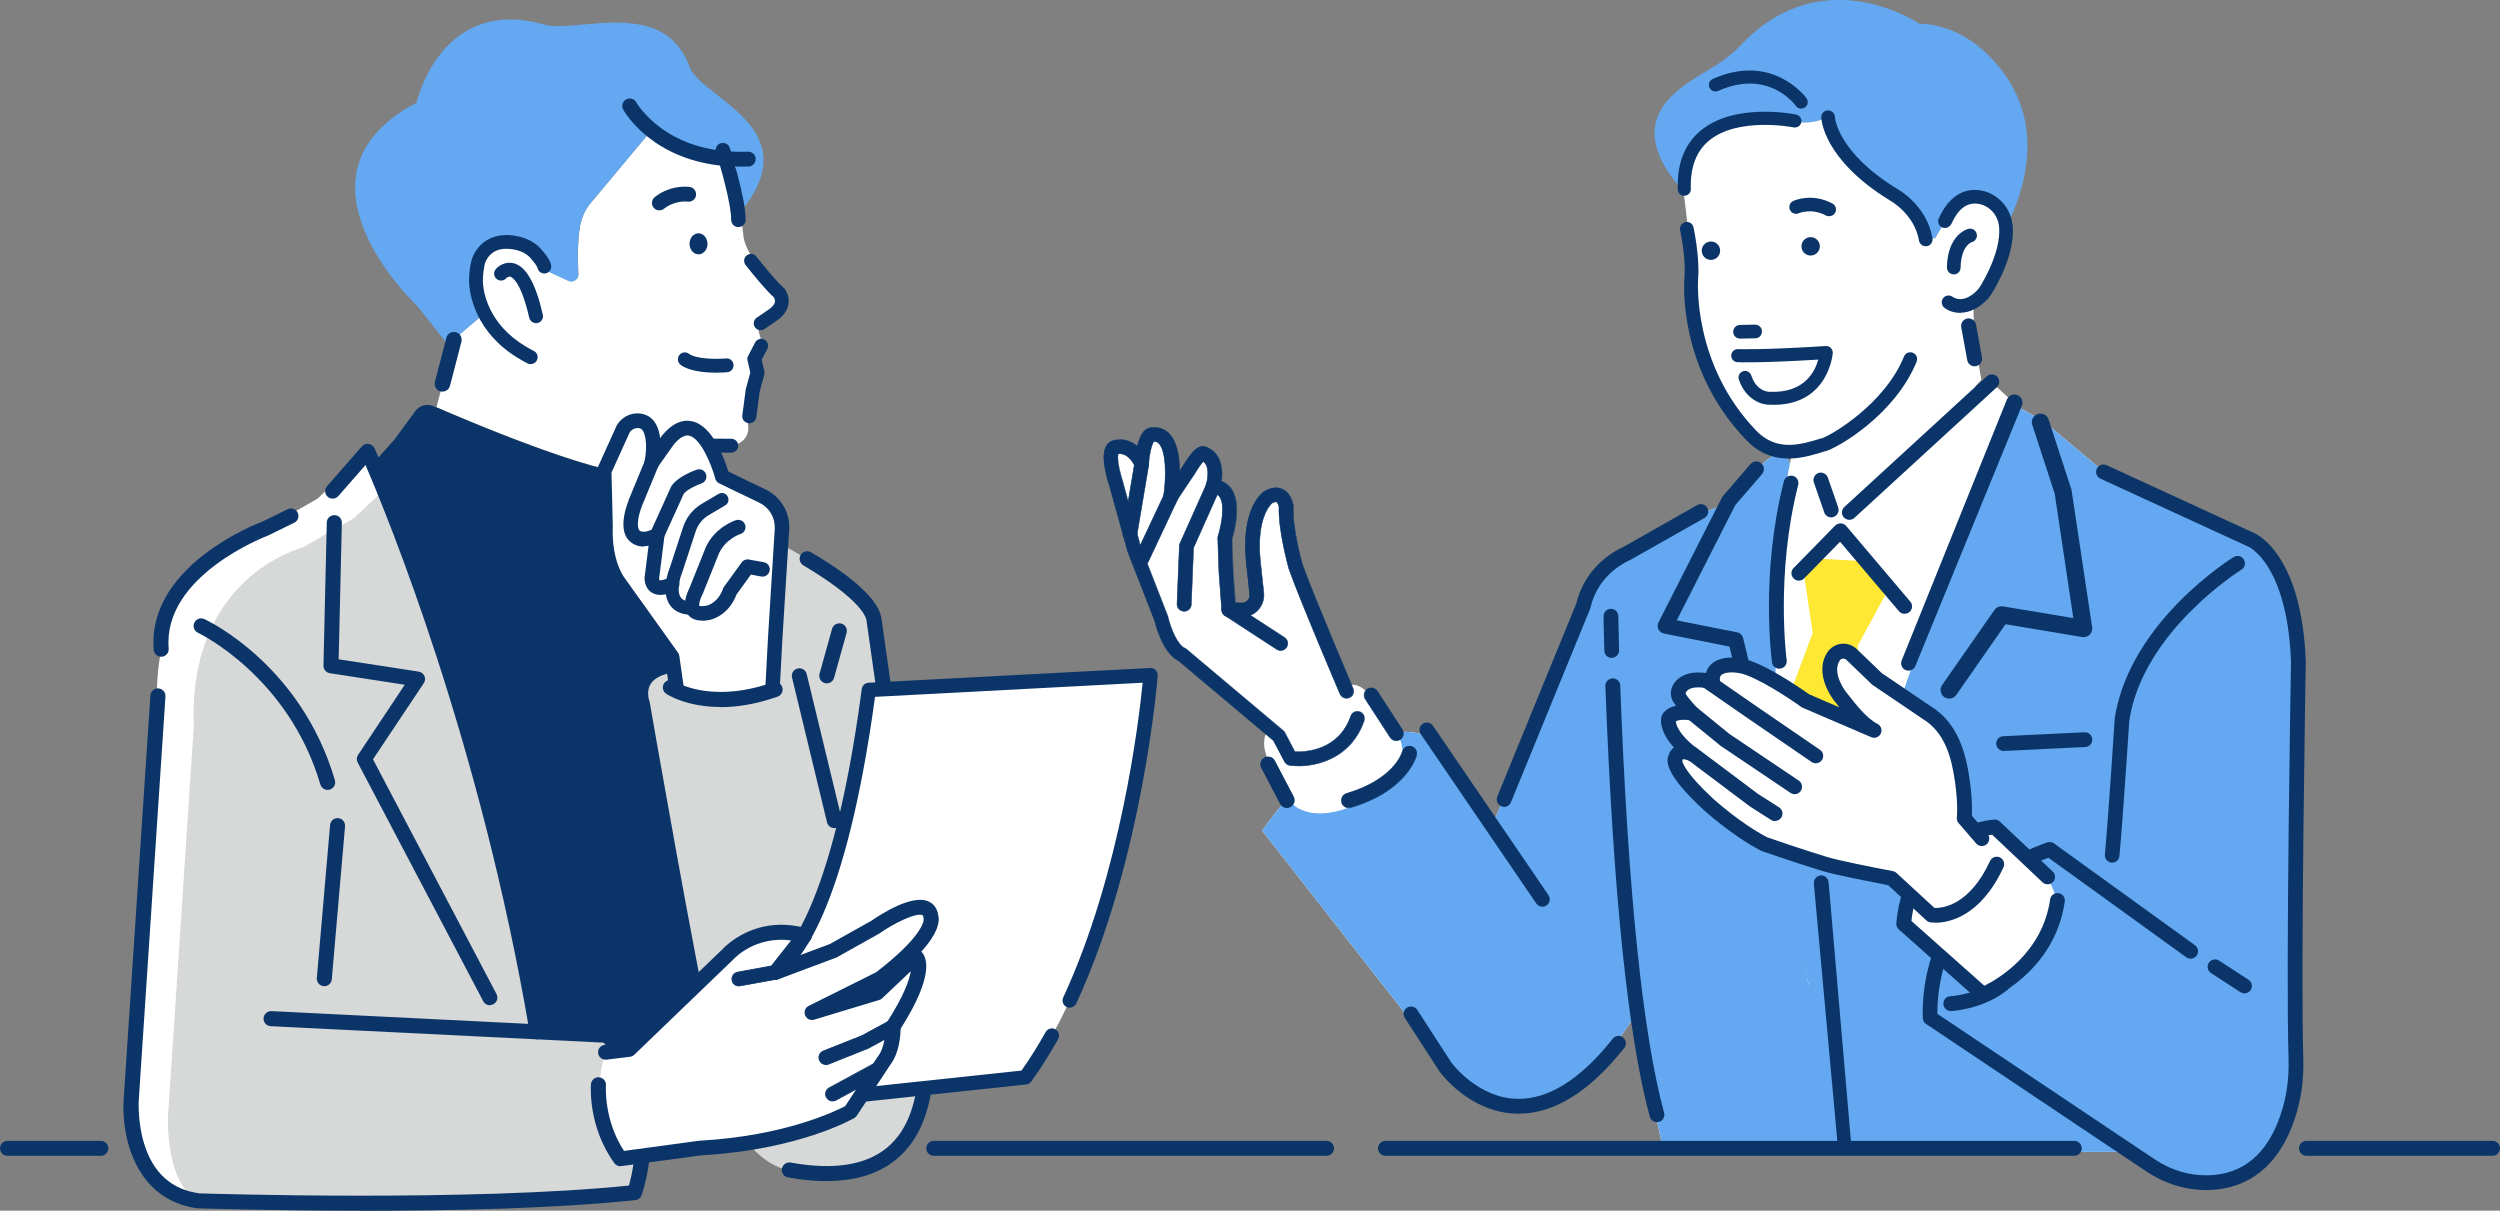 <?xml version="1.0" encoding="UTF-8"?>
<svg id="_レイヤー_2" data-name="レイヤー 2" xmlns="http://www.w3.org/2000/svg" viewBox="0 0 233.73 113.19">
  <rect x="0" y="0" width="233.73" height="113.19" fill="#808080" stroke="none"/>
  <defs>
    <style>
      .cls-1 {
        fill: #fff;
      }

      .cls-2 {
        fill: #d7d8d8;
      }

      .cls-3 {
        fill: #63a8f0;
      }

      .cls-4 {
        fill: #0b3569;
      }

      .cls-5 {
        fill: #ffe833;
      }
    </style>
  </defs>
  <g id="design">
    <g>
      <path class="cls-1" d="M73.06,28.07c-.02-.43-1.36-2.19-1.63-2.52-2.36-2.78-1.85-3.92-1.97-3.82l-.73-6.85c-2.12-.28-8.18-2.33-7.57-3l-5.91,7.07c-1.18,1.41-1.12,2.88-1.23,4.71l.06,2.07c-.06.44-.53.7-.93.51l-2.88-1.33-3.84,3.42c-.11.13-3.91,3.26-3.97,3.42l-1.65,6.32c2.98,1.29,10.49,4.45,15.56,5.73,1.15-1.78,2.69-3.1,4.28-2.19l5.92.25c3.21.11,3.51-1.29,3.36-2.22-.13-.78-.09-1.58.07-2.36l.08-.42c.09-.43.23-.86.45-1.23.35-.59.32-1.24.24-1.69-.06-.34-.02-.7.14-1.01.41-.82.16-1.46.16-1.46-.57-1.59.48-1.92.94-1.99.17-.03.35-.05.49-.15.52-.34.61-.73.58-1.26Z"/>
      <path class="cls-3" d="M39.05,28.66c1.22,1.52,2.27,2.86,3.16,4.01l.23-.9c.06-.16,3.86-3.29,3.97-3.42l3.84-3.42,2.88,1.33c.4.19.87-.07.93-.51l-.06-2.07c.11-1.83.06-3.3,1.23-4.71l5.91-7.07c-.61.66,5.46,2.72,7.57,3l.53,4.9c6.47-7.87-3.68-10.57-4.78-13.57-2.41-6.58-10.59-3.08-13.58-3.93-9.69-2.75-11.94,7.3-11.94,7.3-12.98,6.86.12,19.06.12,19.06Z"/>
      <path class="cls-3" d="M157.87,14.43c.21-.25.88-1.27,1.04-1.4.26-.22.99-.58,1.04-.92.04-.3,1.02-.66,3.36-.85,2.73-.23,1.16-.68,4.7.12,1.42.32,2.9-.43,2.9-.43-.55,4.04,6.08,7.22,6.08,7.22,2.77.9,3.05,4.21,3.05,4.21l.9-.12.9-1.58c1.82-4.06,4.96-.74,4.96-.74.39.44.59.96.65,1.53,2.08-4.05,4.19-11.11-2.02-16.75-1.45-1.32-3.26-2.2-5.2-2.45-.28-.04-.55-.06-.8-.06,0,0-8.9-6.05-16.51,1.84-.84.88-1.79,1.65-2.83,2.27-3.26,1.94-8.71,4.84-2.72,11.56-.2-1.27-.34-2.44.49-3.46Z"/>
      <path class="cls-1" d="M197.85,45.07l-6.78-5.68-2.26-1.27-21.46,5.37s-.64-3.92-5.4,3.59c0,0-3.11.18-12.45,6.41l-9.89,23.44-6.8-8.31s-6.75-2.32-14.81,9.04l15.75,20.14s7.87,14.47,19.04-2.75l2.75,12.64h42.85s13,9.34,16.11-5.31v-27.28s.92-15.2-.18-18.31c0,0-.37-6.04-6.96-7.87l-9.52-3.85Z"/>
      <path class="cls-3" d="M197.85,45.07l-6.78-5.68-2.26-1.27-21.46,5.37s-.64-3.92-5.4,3.59c0,0-3.11.18-12.45,6.41l-9.89,23.44-6.8-8.31s-6.75-2.32-14.81,9.04l15.75,20.14s7.87,14.47,19.04-2.75l2.75,12.64h42.85s13,9.34,16.11-5.31v-27.28s.92-15.2-.18-18.31c0,0-.37-6.04-6.96-7.87l-9.52-3.85Z"/>
      <path class="cls-1" d="M130.91,69.15l-1.4-2.09s-2.07-4.02-3.63-2.81l-2.69-6.2s-2.84-6.93-2.99-9.94c0,0-.51-5.13-2.93,1.2,0,0-.66,2.09.24,6.16,0,0-.42,2.51-2.63,1.2l-.3-6.16s1.43-4.54-.96-5.02c0,0,.6-3.35-1.43-3.17l-2.45,3.56s.72-6.16-2.57-5l-.48,2.39s-2.09-3.11-2.99-.78l2.44,9.46,3.33,8.65,9.11,7.59s-1.2,1.37.57,3.84l1.46,2.9s2.31,3.29,9.17-1.42c0,0,2.26-.52,1.13-4.36Z"/>
      <path class="cls-1" d="M186.69,36.2l-1.98.18-.69-6.73-7.6-3.25-6.96,3.11-1.57,11.49s-5.02,16.16,1.2,51.13c0,0,10.68-36.78,19.72-54.01l-2.13-1.93Z"/>
      <path class="cls-1" d="M184.53,28.59s4.65-5.94,2.27-8.65c0,0-3.14-3.32-4.96.74l-.9,1.58-.9.12s-.28-3.31-3.05-4.21c0,0-6.63-3.18-6.08-7.22,0,0-1.49.75-2.9.43-3.54-.8-1.97-.35-4.7-.12-2.33.19-3.32.55-3.36.85-.05.34-.78.69-1.04.92-.16.13-.83,1.15-1.04,1.4-1.01,1.24-.57,2.7-.37,4.29.31,2.39.77,6.64.28,8.35,0,0-.01,1.1.39,2.55.41,2.72,1.58,6.78,4.81,10.82,1.29,1.61,3.92,2.35,5.88,1.71.7-.23,1.16-.18,1.77-.38.13.98.67,3.18.67,5.4,0,0,0,0,0,0l.88,2.27s.03.02.05,0l13.01-13.93s-.87-4.6-.71-6.94Z"/>
      <path class="cls-4" d="M167.35,42.87c-1.36.03-2.79-.37-4.11-1.75-6.41-6.68-5.79-14.79-5.76-15.13.16-1.89-.4-4.43-.4-4.46-.08-.34.14-.69.49-.76.35-.08.69.14.76.49.02.11.6,2.76.43,4.84,0,.08-.58,7.89,5.41,14.14,1.94,2.02,4.16,1.34,6.11.74h.04c.92-.3,5.88-3.2,7.69-7.65.13-.33.51-.48.83-.35.33.13.48.51.35.83-2.01,4.94-7.27,8-8.5,8.37h-.04c-.97.31-2.11.66-3.3.69Z"/>
      <path class="cls-4" d="M180.05,23.02c-.31,0-.59-.22-.64-.53-.42-2.49-2.7-3.74-2.72-3.75-.01,0-.02-.01-.03-.02-6.23-3.83-6.38-7.59-6.39-7.75,0-.35.27-.65.63-.65.35,0,.64.27.65.62,0,.06.23,3.28,5.76,6.68.28.15,2.85,1.64,3.36,4.66.06.35-.18.68-.52.74-.03,0-.06,0-.09,0ZM171.54,10.94h0s0,0,0,0Z"/>
      <path class="cls-4" d="M183.31,29.25c-.68.01-1.23-.23-1.54-.49-.27-.22-.31-.63-.09-.9.22-.27.62-.31.89-.1.11.08,1.05.72,2.4-.74.24-.26.64-.27.9-.04.26.24.28.64.04.9-.93,1.01-1.84,1.34-2.6,1.36Z"/>
      <path class="cls-4" d="M164.1,31.63l-1.41.03c-.35,0-.65-.27-.65-.63,0-.35.27-.65.63-.65l1.41-.03c.35,0,.65.27.65.63s-.27.65-.63.65Z"/>
      <path class="cls-4" d="M182.68,25.65s-.02,0-.03,0c-.35,0-.63-.3-.63-.65.06-3.11,1.94-3.59,2.02-3.61.34-.08.69.13.77.48.08.34-.13.68-.46.77-.07.02-1.01.36-1.05,2.39,0,.34-.28.62-.63.63Z"/>
      <path class="cls-4" d="M188.15,20.99c-.18-1.64-1.47-2.98-3.06-3.2-1.14-.16-2.72.18-3.83,2.63-.15.33,0,.73.36.86.32.12.68-.06.83-.37.63-1.39,1.44-2,2.47-1.86,1.02.14,1.85,1.01,1.97,2.08.29,2.61-1.94,5.94-1.97,5.97-.06.09-.1.2-.11.31l1.27.25c.47-.74,2.39-3.91,2.08-6.68Z"/>
      <path class="cls-4" d="M177.82,6.16s0,0,0,0c0,0,0,0,0,0ZM177.82,6.16s0,0,0,0c0,0,0,0,0,0Z"/>
      <path class="cls-4" d="M165.8,37.84c-.1,0-.21,0-.31,0-.74.03-2.27-.43-2.92-2.36-.11-.32.07-.67.39-.77.32-.11.67.07.77.39.53,1.58,1.7,1.53,1.72,1.53.02,0,.04,0,.06,0,3.18.12,4.18-1.89,4.48-3.01-5.41.33-7.46.25-7.55.24-.34-.01-.6-.3-.58-.64.01-.34.3-.6.64-.58.02,0,2.29.09,8.2-.29.18-.01.35.05.47.18s.19.3.18.47c0,.05-.38,4.85-5.54,4.85Z"/>
      <path class="cls-4" d="M160.82,23.44c0,.47-.38.86-.86.86s-.86-.38-.86-.86.38-.86.86-.86.86.38.86.86Z"/>
      <circle class="cls-4" cx="169.28" cy="23.03" r=".86"/>
      <path class="cls-4" d="M157.47,18.31c-.33,0-.6-.26-.61-.59-.09-2.38.62-4.22,2.09-5.47,3.17-2.69,8.74-1.59,8.98-1.54.33.07.54.39.48.72-.07.33-.39.54-.72.48h0c-.05-.01-5.23-1.03-7.95,1.27-1.17.99-1.73,2.51-1.66,4.49.01.34-.25.62-.59.63,0,0-.02,0-.02,0Z"/>
      <path class="cls-4" d="M168.4,10.16c-.19,0-.38-.09-.5-.26-.11-.15-2.57-3.49-7.27-1.4-.31.14-.67,0-.81-.31-.14-.31,0-.67.31-.81,5.64-2.51,8.74,1.77,8.77,1.81.19.28.13.66-.15.85-.11.08-.23.11-.35.11Z"/>
      <path class="cls-4" d="M170.97,20.22c-.09,0-.17-.03-.25-.07-1.37-.73-2.52-.22-2.53-.22-.31.15-.69.02-.84-.3-.15-.31-.02-.69.3-.84.07-.03,1.73-.8,3.67.24.31.16.42.55.26.85-.12.23-.36.35-.6.33Z"/>
      <path class="cls-4" d="M188.61,36.94c.39.15.58.6.42.99l-9.96,24.34c-.11.27-.37.43-.64.43-.09,0-.17-.02-.26-.05-.35-.14-.53-.55-.38-.9l9.84-24.4c.16-.38.59-.57.98-.42h0Z"/>
      <path class="cls-4" d="M166.35,62.52c-.34,0-.64-.25-.68-.6-.05-.33-1.09-8.29,1.11-16.93.09-.37.47-.59.84-.5.37.09.59.47.5.84-2.14,8.37-1.09,16.32-1.08,16.4.05.38-.21.73-.59.78-.03,0-.06,0-.09,0Z"/>
      <path class="cls-4" d="M206.24,111.26c-1.95,0-3.87-.6-5.56-1.73l-20.61-13.8c-.18-.12-.29-.31-.3-.52,0-.12-.23-3.08,1.09-6.59,1.22-3.25,4.04-7.6,10.54-9.86.21-.07.45-.04.63.09l13.18,9.52c.31.22.38.66.16.97-.22.31-.66.38-.97.16l-12.89-9.31c-4.6,1.69-7.75,4.67-9.34,8.87-.99,2.59-1.05,4.9-1.04,5.73l20.32,13.6c1.54,1.03,3.28,1.54,5.03,1.49,3.23-.09,5.49-1.99,6.73-5.64.56-1.64.81-3.41.75-5.25-.26-8.41.21-36.27.23-37.15-.18-4.74-1.26-7.41-2.14-8.82-.93-1.49-1.82-1.9-1.83-1.91,0,0,0,0-.02,0l-13.83-6.36c-.35-.16-.5-.57-.34-.92.16-.35.57-.5.92-.34l13.82,6.36c.37.16,4.43,2.17,4.8,11.96,0,.01,0,.03,0,.04,0,.29-.49,28.64-.23,37.1.06,2.01-.21,3.94-.83,5.74-1.42,4.19-4.19,6.46-8,6.57-.09,0-.18,0-.27,0Z"/>
      <g>
        <path class="cls-1" d="M191.44,81.97l-4.94-4.67s-7.78.55-8.52,9.06l7.42,6.59s6.04-2.38,6.96-8.79l-.92-2.2Z"/>
        <path class="cls-4" d="M185.4,93.65c-.17,0-.33-.06-.46-.17l-7.42-6.59c-.16-.14-.25-.36-.23-.58.4-4.69,2.87-7.08,4.87-8.26,2.15-1.27,4.2-1.43,4.29-1.43.19-.01.38.05.52.19l4.94,4.67c.28.26.29.7.03.98-.26.28-.7.29-.98.03l-4.71-4.45c-1.35.19-6.8,1.37-7.55,8.06l6.82,6.06c1.28-.63,5.43-3.05,6.15-8.07.05-.38.4-.64.78-.59.38.05.64.4.59.78-.96,6.73-7.13,9.23-7.39,9.34-.08.03-.17.05-.25.05Z"/>
      </g>
      <path class="cls-4" d="M197.48,80.65s-.04,0-.06,0c-.38-.03-.66-.37-.63-.75.36-3.97.91-12.53.91-12.62,0-.02,0-.04,0-.06.55-3.74,2.65-7.55,6.08-11.01,2.57-2.59,4.95-4.07,5.05-4.13.33-.2.75-.1.95.23.2.33.1.75-.23.95h0c-.09.06-9.24,5.79-10.48,14.13-.04.55-.56,8.75-.92,12.63-.03.36-.33.63-.69.63Z"/>
      <path class="cls-4" d="M187.32,70.21c-.37,0-.67-.29-.69-.66-.02-.38.28-.71.66-.72l7.6-.37c.38-.02.71.28.72.66.02.38-.28.71-.66.72l-7.6.37s-.02,0-.03,0Z"/>
      <path class="cls-4" d="M140.62,75.43c-.09,0-.18-.02-.26-.05-.35-.14-.52-.55-.38-.9l7.4-18.08c.87-3.64,3.94-5.07,4.38-5.26l6.92-3.92c.33-.19.75-.07.94.26.19.33.07.75-.26.94l-6.96,3.94s-.06.03-.08.04c-.12.05-2.88,1.21-3.61,4.37,0,.04-.02.07-.03.11l-7.42,18.13c-.11.27-.37.43-.64.43Z"/>
      <path class="cls-4" d="M154.91,104.91c-.3,0-.58-.2-.67-.51-2.04-7.5-3.43-21.04-4.15-40.26-.01-.38.28-.7.67-.72.38-.01.7.28.72.67.71,19.11,2.09,32.55,4.1,39.95.1.37-.12.75-.49.85-.06.02-.12.02-.18.02Z"/>
      <path class="cls-4" d="M150.68,61.51c-.37,0-.68-.3-.69-.67-.06-2-.07-3.2-.07-3.22,0-.38.3-.7.68-.7.38,0,.7.3.7.68,0,.01.02,1.21.07,3.19.01.38-.29.7-.67.71,0,0-.01,0-.02,0Z"/>
      <polygon class="cls-5" points="169.92 52.22 174.59 52.49 176.42 55.33 173.68 60.37 174.41 68.33 167.45 64.58 169.47 59.18 168.55 52.95 169.92 52.22"/>
      <path class="cls-4" d="M178.07,57.39c-.2,0-.39-.08-.53-.24l-5.51-6.5-3.36,3.43c-.27.27-.7.28-.98,0-.27-.27-.28-.7,0-.98l3.86-3.94c.13-.14.32-.22.51-.23.22,0,.42.09.56.26l5.98,7.06c.25.29.21.73-.08.97-.13.11-.29.16-.45.16ZM171.57,50.09s0,0,0,0h0ZM172.6,50.07s0,0,0,0c0,0,0,0,0,0Z"/>
      <polygon class="cls-3" points="166.35 78.22 166.59 71.52 176.42 71.17 169.1 92.13 166.35 78.22"/>
      <g>
        <g>
          <path class="cls-4" d="M163.52,66.59c-.23-.07-.42-.26-.48-.52l-1.35-5.62-6.13-1.22c-.22-.04-.41-.19-.51-.39-.1-.2-.1-.44,0-.64l5.94-11.69c.03-.05.06-.1.1-.14l2.56-2.98c.26-.3.71-.34,1.01-.08.3.26.33.71.08,1.01l-2.51,2.91-5.47,10.77,5.65,1.12c.28.05.49.26.56.54l1.46,6.06c.09.39-.14.77-.53.87-.13.03-.27.02-.39-.01Z"/>
          <path class="cls-1" d="M185.31,78.4l-1.65-1.91s.16-1.13-.18-3.55c-.36-2.54-1.11-4.96-3.29-6.3l-4.67-3.16-2.38-2.29c-.5-.48-1.31-.4-1.69.18-1.07,1.65.64,3.76.64,3.76.69.87,1.91,2.54,3.16,3.16l-6.4-2.75s-4.12-2.96-6.1-3.29c-1.65-.27-2.78.2-2.6,1.52,0,0-2.29-.72-3.09.6-.18.3-.15.69.05.98.2.29.53.69,1.1,1.32,0,0-1.61-.34-2.16.46,0,0-.44,1.33,2.16,3.35,0,0-1.3-.63-1.54.38,0,0-.71.8,3.02,4.27,0,0,2.61,2.39,5.28,3.77,0,0,2.88,1.01,5.63,1.85,1.38.42,5.34,1.17,6.27,1.35l3.72,3.43s3.63.63,6.12-4.77l-1.39-2.38Z"/>
          <path class="cls-4" d="M180.94,86.26c-.28,0-.45-.03-.48-.03-.13-.02-.25-.08-.35-.17l-3.58-3.3c-.11-.02-.25-.05-.41-.08-1.47-.29-4.53-.88-5.74-1.25-2.73-.84-5.63-1.85-5.66-1.86-.03-.01-.06-.02-.09-.04-2.72-1.41-5.32-3.78-5.43-3.88-1.62-1.5-2.65-2.73-3.07-3.66-.32-.69-.24-1.13-.13-1.38.11-.36.3-.58.49-.73-.48-.53-.82-1.06-1.02-1.59-.28-.75-.16-1.24-.11-1.38.02-.06.05-.12.09-.17.3-.44.77-.66,1.24-.76-.07-.09-.12-.16-.18-.24-.37-.52-.4-1.21-.07-1.74.66-1.09,1.99-1.23,3.05-1.08.1-.36.29-.62.47-.8.6-.58,1.59-.77,2.87-.56,2,.33,5.67,2.9,6.33,3.36l2.81,1.21c-.09-.11-.18-.22-.26-.33-.07-.09-.13-.17-.2-.25-.08-.09-2-2.51-.67-4.56.29-.44.76-.73,1.29-.8.54-.06,1.07.12,1.46.49l2.34,2.25,4.61,3.12c2.55,1.58,3.26,4.45,3.6,6.79.26,1.77.24,2.9.21,3.42l1.46,1.69c.25.29.22.73-.07.98-.29.25-.73.22-.98-.07l-1.65-1.91c-.13-.15-.19-.35-.16-.55,0,0,.14-1.1-.18-3.35-.31-2.16-.91-4.55-2.97-5.81,0,0-.02-.01-.03-.02l-4.67-3.16s-.06-.05-.09-.07l-2.38-2.29c-.09-.09-.22-.13-.34-.12-.07,0-.2.04-.29.17-.78,1.21.58,2.93.59,2.95.07.09.13.17.21.26.65.83,1.73,2.22,2.72,2.71.33.17.48.57.32.91-.16.34-.56.49-.9.34l-6.4-2.75s-.09-.04-.13-.07c-1.11-.8-4.32-2.92-5.81-3.17-.94-.16-1.48,0-1.68.19-.04.04-.17.17-.12.56.03.24-.06.47-.24.62-.18.15-.43.2-.65.13-.46-.14-1.87-.4-2.29.29-.04.06-.03.16.02.23.19.28.53.68,1.05,1.26.2.22.23.55.09.81-.15.26-.45.39-.74.33-.42-.08-1.07-.09-1.36.09.02.32.26,1.21,1.92,2.5.28.22.35.61.16.91-.19.3-.57.41-.89.26-.18-.09-.45-.14-.55-.12,0,0,0,.02-.01.05,0,.03-.02.07-.03.1.03.19.31,1.14,2.85,3.5.02.02,2.54,2.32,5.09,3.64.38.13,3.04,1.06,5.56,1.83,1.14.35,4.15.94,5.6,1.22.26.05.46.09.6.12.12.02.24.08.33.17l3.55,3.27c.7.02,3.26-.2,5.19-4.39.16-.35.57-.5.92-.34.35.16.5.57.34.92-2.17,4.7-5.21,5.19-6.38,5.19ZM157.18,71.32s0,0,0,0c0,0,0,0,0,0ZM157.18,71.32s0,0,0,0c0,0,0,0,0,0ZM157.19,71.31s0,0,0,.01c0,0,0,0,0-.01ZM157.19,71.31s0,0,0,0c0,0,0,0,0,0ZM157.19,71.31s0,0,0,0c0,0,0,0,0,0Z"/>
        </g>
        <path class="cls-4" d="M169.76,71.36c-.13,0-.27-.04-.39-.12l-5.81-3.98-4.45-3.08c-.31-.22-.39-.65-.18-.96.22-.31.65-.39.96-.18l4.45,3.08,5.81,3.98c.32.22.4.65.18.96-.13.2-.35.3-.57.3Z"/>
        <path class="cls-4" d="M167.79,74.25c-.13,0-.27-.04-.39-.12l-6.51-4.38s-.03-.02-.05-.04l-3.08-2.51c-.3-.24-.34-.68-.1-.97.24-.3.68-.34.97-.1l3.06,2.49,6.48,4.36c.32.21.4.64.19.96-.13.2-.35.31-.57.31Z"/>
        <path class="cls-4" d="M165.95,76.77c-.13,0-.26-.04-.37-.11l-2-1.28s-.03-.02-.04-.03l-5.75-4.32c-.31-.23-.37-.66-.14-.97.23-.31.66-.37.97-.14l5.73,4.3,1.98,1.26c.32.21.42.63.21.95-.13.21-.36.32-.58.32Z"/>
      </g>
      <path class="cls-4" d="M182.38,94.52c-.37,0-.67-.29-.69-.66-.02-.38.27-.71.66-.72.04,0,2.56-.16,4.41-1.63.3-.24.73-.19.97.11.24.3.19.73-.11.97-2.21,1.77-5.08,1.93-5.2,1.94-.01,0-.02,0-.04,0Z"/>
      <path class="cls-4" d="M209.84,92.87c-.13,0-.26-.04-.38-.11l-2.75-1.79c-.32-.21-.41-.64-.2-.96.21-.32.64-.41.96-.2l2.75,1.79c.32.21.41.64.2.96-.13.2-.35.31-.58.31Z"/>
      <g>
        <g>
          <path class="cls-4" d="M121.4,71.61c-.3,0-.57-.02-.81-.05-.21-.03-.4-.16-.5-.35l-1.04-1.97-8.85-7.45c-1.46-.71-2.14-3.29-2.26-3.78l-2.51-6.45s-.02-.04-.02-.06l-1.65-5.96c-.64-2.01-.73-3.25-.28-3.92.21-.31.47-.41.62-.44.92-.23,1.67.06,2.23.53.29-1.19.72-1.59,1.07-1.69.02,0,.04-.01.06-.02.89-.17,1.47.17,1.81.49.66.63,1,1.83,1.02,3.55l.29-.44c.94-1.56,1.41-1.81,1.79-1.86.17-.02.33,0,.46.08,1.37.58,1.53,2.07,1.37,3.17.37.15.68.39.91.72.98,1.41.26,4.07.06,4.72l.11,3.06.21,2.86c.19,0,.38.01.58.02.21.01.41-.07.56-.23.15-.16.22-.36.19-.57l-.33-3.08c-.46-5,1.5-6.42,1.73-6.57.01,0,.03-.02.05-.03.77-.42,1.33-.3,1.67-.13.79.4.94,1.39.96,1.5,0,.04,0,.08,0,.12-.1,1.87.77,5.08.85,5.37,1.09,3.05,4.71,11.51,4.74,11.6.14.34-.01.73-.35.87-.34.14-.73-.01-.87-.35-.15-.35-3.69-8.63-4.78-11.7,0-.01,0-.03-.01-.04-.04-.15-1-3.57-.91-5.75-.04-.18-.14-.4-.23-.45-.05-.03-.18-.01-.4.1-.14.11-1.49,1.34-1.12,5.31l.33,3.07c.06.6-.13,1.19-.55,1.63-.41.44-.99.67-1.59.64-.41-.02-.79-.03-1.13-.03s-.64-.27-.66-.62l-.26-3.48s0-.02,0-.03l-.11-3.19c0-.08,0-.16.03-.23.33-1.02.66-2.92.15-3.66-.09-.13-.25-.29-.64-.31-.21,0-.4-.11-.52-.28-.12-.17-.15-.39-.09-.58,0-.02.48-1.56-.27-2.13-.15.16-.4.48-.8,1.14,0,0-.01.02-.02.03l-1.69,2.53c-.17.26-.5.36-.79.25-.29-.11-.46-.41-.42-.72.25-1.62.27-4.23-.46-4.93-.09-.09-.22-.17-.46-.16-.11.18-.35.73-.48,2.14-.03.31-.26.55-.56.6-.3.05-.6-.12-.72-.41-.02-.05-.56-1.31-1.57-1.18-.05.22-.1.92.47,2.7,0,0,0,.02,0,.03l1.64,5.94,2.52,6.46s.02.06.03.09c.24,1.05.9,2.66,1.59,2.95.06.03.12.06.17.11l9.02,7.59c.07.06.12.12.16.2l.93,1.77c1.02.05,4.09-.09,5.22-3.33.12-.35.5-.53.85-.41.35.12.53.5.41.85-1.18,3.38-4.21,4.23-6.18,4.23ZM112.08,42.88s.04.04.06.05c-.02-.02-.04-.03-.06-.05ZM112.08,42.88s0,0,0,0c0,0,0,0,0,0ZM104.31,42.48s0,0,0,0c0,0,0,0,0,0ZM104.31,42.48s0,0,0,0c0,0,0,0,0,0Z"/>
          <path class="cls-4" d="M121.4,71.63c-.29,0-.56-.02-.81-.05-.22-.03-.41-.17-.51-.36l-1.04-1.97-8.85-7.44c-1.46-.71-2.14-3.28-2.27-3.79l-2.51-6.44s-.02-.04-.02-.07l-1.65-5.96c-.64-2.01-.73-3.26-.28-3.94.21-.32.49-.42.63-.45.79-.2,1.56-.03,2.22.51.17-.67.49-1.5,1.08-1.67.02,0,.04-.01.06-.02.9-.17,1.49.18,1.83.5.65.63,1,1.8,1.03,3.49l.25-.38c.94-1.56,1.43-1.82,1.81-1.87.17-.02.33,0,.48.08.62.27,1.05.74,1.27,1.4.21.64.18,1.31.12,1.77.37.15.68.39.91.73.97,1.4.3,3.97.06,4.73l.11,3.06.21,2.84c.18,0,.37.01.56.02.21.01.4-.07.54-.22.14-.15.21-.35.19-.56l-.33-3.08c-.47-5.01,1.51-6.44,1.74-6.59.02-.01.03-.02.05-.03.78-.42,1.35-.3,1.69-.13.8.41.95,1.41.97,1.52,0,.04,0,.08,0,.13-.1,1.86.75,5.01.85,5.37,1.1,3.06,4.71,11.51,4.74,11.6.15.35-.01.75-.36.9-.17.07-.36.07-.53,0-.17-.07-.3-.2-.38-.37-.04-.09-3.68-8.61-4.78-11.7,0-.01-.01-.03-.01-.05-.04-.15-1-3.58-.91-5.76-.04-.16-.14-.38-.22-.43-.04-.02-.16-.02-.38.1-.15.12-1.47,1.35-1.11,5.29l.33,3.07c.07.6-.14,1.21-.55,1.65-.42.44-1,.68-1.61.65-.41-.02-.79-.03-1.13-.03-.36,0-.66-.28-.69-.64l-.26-3.48s0-.02,0-.03l-.11-3.19c0-.08,0-.16.03-.24.33-1.02.66-2.91.15-3.64-.09-.13-.24-.28-.63-.3-.21,0-.41-.12-.54-.29-.12-.17-.16-.4-.09-.6,0-.02.46-1.52-.25-2.1-.15.16-.4.49-.78,1.12,0,0-.01.02-.02.03l-1.69,2.53c-.18.27-.52.38-.82.26-.3-.12-.48-.42-.43-.75.25-1.62.28-4.21-.45-4.91-.09-.08-.2-.17-.43-.16-.11.18-.35.73-.47,2.12-.03.32-.27.57-.58.62-.32.05-.62-.13-.74-.42-.02-.05-.55-1.28-1.53-1.16-.05.23-.08.94.47,2.67,0,0,0,.02,0,.03l1.64,5.94,2.52,6.46s.02.06.03.1c.24,1.05.89,2.65,1.57,2.93.07.03.13.06.18.11l9.02,7.59c.07.06.12.13.17.21l.92,1.76c.95.04,4.06-.08,5.19-3.31.06-.17.19-.31.35-.39.17-.08.35-.09.53-.03.17.06.31.19.39.35.08.17.09.35.03.53-.53,1.52-1.47,2.66-2.8,3.39-1.34.74-2.7.85-3.4.85ZM104.74,41.11c-.19,0-.4.02-.62.08-.14.03-.4.13-.61.43-.44.66-.36,1.9.28,3.9l1.65,5.97s.01.04.02.06l2.51,6.45c.12.51.8,3.06,2.25,3.77l8.86,7.45s0,0,0,0l1.04,1.97c.1.18.28.31.48.34.25.04.52.05.81.05.69,0,2.04-.11,3.37-.85,1.32-.73,2.26-1.86,2.78-3.37.06-.16.05-.34-.03-.49-.07-.15-.2-.27-.37-.33-.16-.06-.34-.05-.49.03-.15.07-.27.2-.33.37-1.15,3.28-4.31,3.39-5.25,3.34,0,0-.02,0-.02-.01l-.93-1.77c-.04-.07-.09-.14-.15-.19l-9.02-7.59s-.11-.08-.17-.1c-.7-.29-1.36-1.91-1.6-2.96,0-.03-.02-.06-.03-.09l-2.52-6.46-1.64-5.95s0-.02,0-.02c-.57-1.79-.52-2.49-.47-2.72,0,0,0-.02.02-.02,1.02-.14,1.57,1.14,1.59,1.19.11.28.4.44.69.39.29-.04.52-.28.54-.58.12-1.43.38-1.98.48-2.15,0,0,.01-.01.02-.01.25-.01.39.09.48.17.74.71.71,3.32.46,4.95-.05.3.12.59.4.7.28.11.6.01.77-.24l1.69-2.53s.01-.02.02-.03c.39-.66.65-.98.8-1.14,0,0,.02,0,.03,0,.76.58.28,2.14.28,2.16-.06.19-.03.4.09.56.11.16.3.27.5.27.4.02.56.18.66.32.52.75.19,2.66-.15,3.68-.02.07-.03.15-.03.22l.11,3.19s0,.02,0,.03l.26,3.48c.02.33.31.59.64.59s.72.01,1.13.03c.6.03,1.17-.2,1.57-.63.41-.43.6-1.02.54-1.61l-.33-3.07c-.37-3.96.97-5.2,1.13-5.33.19-.1.35-.13.42-.1.1.05.21.28.25.47-.09,2.18.87,5.6.91,5.75,0,.01,0,.03.01.04,1.1,3.09,4.74,11.61,4.78,11.7.07.16.19.28.35.34.16.06.33.06.49,0,.33-.14.48-.52.34-.84-.04-.08-3.65-8.54-4.74-11.6-.1-.36-.95-3.52-.85-5.38,0-.04,0-.08,0-.12-.01-.11-.17-1.09-.94-1.49-.33-.17-.89-.28-1.65.13-.02,0-.03.02-.04.03-.22.15-2.18,1.57-1.72,6.55l.33,3.08c.02.22-.05.43-.2.59-.15.16-.36.24-.57.23-.2,0-.39-.02-.58-.02-.01,0-.02,0-.02-.02l-.21-2.86-.11-3.06s0,0,0,0c.23-.75.9-3.32-.06-4.7-.23-.33-.53-.57-.9-.72-.01,0-.02-.01-.01-.02.32-2.18-.85-2.92-1.36-3.14-.14-.07-.29-.1-.45-.08-.37.05-.85.3-1.78,1.85l-.3.44s-.02.01-.03,0c0,0-.02-.01-.02-.02-.02-1.71-.36-2.9-1.01-3.53-.33-.32-.9-.66-1.79-.49-.02,0-.04,0-.06.01-.32.09-.76.46-1.06,1.67,0,0,0,.01-.02.02,0,0-.02,0-.02,0-.36-.3-.89-.6-1.58-.6ZM112.13,42.95s0,0-.01,0h0s0,0,0,0c-.02-.02-.04-.03-.06-.05h0s0,0,0,0h0s0-.02,0-.03c0,0,.02,0,.03,0,0,0,0,0,0,0,0,0,0,0,0,0,.02.02.04.03.06.05.01,0,.01.02,0,.03,0,0-.01,0-.02,0ZM104.31,42.5s-.02-.01-.02-.02,0-.02.02-.02c0,0,0,0,0,0,0,0,.02,0,.02.01,0,0,0,0,0,0,0,.01,0,.02-.02.02,0,0,0,0,0,0ZM107.95,41.22s-.02-.01-.02-.02.01-.02.02-.02h0s.02.01.02.02-.01.02-.02.02Z"/>
        </g>
        <g>
          <path class="cls-4" d="M105.65,50.55s-.07,0-.11,0c-.36-.06-.61-.4-.55-.77l1.1-6.53c.06-.36.4-.61.77-.55.36.06.61.4.55.77l-1.1,6.53c-.05.32-.34.55-.66.55Z"/>
          <path class="cls-4" d="M105.65,50.57s-.08,0-.12,0c-.18-.03-.34-.13-.45-.28-.11-.15-.15-.33-.12-.51l1.1-6.53c.03-.18.13-.34.28-.45.15-.11.33-.15.51-.12.18.03.34.13.45.28.11.15.15.33.12.51l-1.1,6.53c-.06.33-.34.57-.68.57ZM106.75,42.71c-.13,0-.26.04-.37.12-.14.1-.23.25-.26.42l-1.1,6.53c-.03.17.01.34.11.48.1.14.25.23.42.26.04,0,.07,0,.11,0,.31,0,.58-.23.63-.54l1.1-6.53c.03-.17-.01-.34-.11-.48-.1-.14-.25-.23-.42-.26-.04,0-.07,0-.11,0Z"/>
        </g>
        <g>
          <path class="cls-4" d="M106.75,52.9c-.09,0-.19-.02-.28-.06-.33-.16-.47-.55-.32-.89l2.71-5.76c.16-.33.55-.47.89-.32.33.16.47.55.32.89l-2.71,5.76c-.11.24-.35.38-.6.38Z"/>
          <path class="cls-4" d="M106.75,52.92c-.1,0-.2-.02-.29-.07-.34-.16-.49-.57-.33-.92l2.71-5.76c.16-.34.57-.49.92-.33.34.16.49.57.33.92l-2.71,5.76c-.11.24-.36.39-.62.39ZM109.47,45.83c-.24,0-.47.14-.58.37l-2.71,5.76c-.15.32-.01.7.31.85.09.04.18.06.27.06.25,0,.48-.14.58-.37l2.71-5.76c.15-.32.01-.7-.31-.85-.09-.04-.18-.06-.27-.06Z"/>
        </g>
        <g>
          <path class="cls-4" d="M110.71,57.15s-.02,0-.03,0c-.37-.01-.65-.32-.64-.69l.22-5.43c0-.08.02-.17.06-.24l2.49-5.57c.15-.34.54-.49.88-.34.34.15.49.54.34.88l-2.44,5.46-.21,5.3c-.01.36-.31.64-.66.64Z"/>
          <path class="cls-4" d="M110.71,57.17s-.02,0-.03,0c-.18,0-.35-.09-.48-.22-.12-.14-.19-.31-.18-.49l.22-5.43c0-.09.02-.17.06-.25l2.49-5.57c.08-.17.21-.3.38-.36.17-.07.36-.06.53.01.17.08.3.21.36.38.07.17.06.36-.01.53l-2.44,5.45-.21,5.29c-.01.37-.32.66-.69.66ZM113.43,44.84c-.08,0-.15.01-.23.04-.16.06-.29.18-.36.34l-2.49,5.57c-.03.07-.05.15-.06.24l-.22,5.43c0,.17.05.34.17.46.12.13.27.2.45.21,0,0,.02,0,.03,0,.35,0,.63-.27.64-.62l.21-5.3s0,0,0,0l2.44-5.46c.07-.16.07-.33.01-.49-.06-.16-.18-.29-.34-.36-.08-.04-.17-.06-.26-.06Z"/>
        </g>
        <g>
          <path class="cls-4" d="M119.73,60.82c-.12,0-.25-.03-.36-.11l-4.84-3.15c-.31-.2-.39-.61-.19-.92.2-.31.61-.39.92-.19l4.84,3.15c.31.2.39.61.19.92-.13.2-.34.3-.56.3Z"/>
          <path class="cls-4" d="M119.73,60.84c-.13,0-.26-.04-.38-.11l-4.84-3.15c-.32-.21-.41-.63-.2-.95.21-.32.63-.41.95-.2l4.84,3.15c.15.1.26.25.3.43.04.18,0,.36-.1.52-.13.2-.34.31-.58.31ZM114.89,56.36c-.21,0-.42.1-.54.29-.19.3-.11.7.19.89l4.84,3.15c.1.07.23.1.35.1.22,0,.42-.11.54-.29.09-.14.13-.32.09-.48-.04-.17-.13-.31-.28-.41l-4.84-3.15c-.11-.07-.23-.1-.35-.1Z"/>
        </g>
      </g>
      <g>
        <path class="cls-4" d="M126.09,75.53c-.3,0-.57-.19-.66-.5-.11-.37.1-.75.47-.86,4.45-1.32,5.18-3.8,5.2-3.91.1-.37.48-.59.84-.49.37.1.59.47.5.83-.03.14-.89,3.33-6.15,4.89-.07.02-.13.03-.2.03Z"/>
        <path class="cls-4" d="M126.09,75.55c-.31,0-.6-.21-.68-.51-.05-.18-.03-.38.06-.54.09-.17.24-.29.42-.34,4.44-1.31,5.16-3.79,5.19-3.89.1-.38.49-.61.87-.51.38.1.61.48.51.86-.03.14-.89,3.34-6.17,4.91-.07.02-.13.03-.2.03ZM131.77,69.78c-.29,0-.57.2-.65.5-.03.11-.76,2.6-5.22,3.92-.17.05-.31.17-.4.32-.09.16-.1.34-.05.51.08.28.35.48.64.48.06,0,.13,0,.19-.03,5.25-1.56,6.1-4.74,6.14-4.87.09-.35-.13-.71-.48-.8-.06-.01-.11-.02-.17-.02Z"/>
      </g>
      <g>
        <path class="cls-4" d="M130.54,69.26c-.22,0-.44-.11-.57-.31l-2.33-3.59c-.2-.31-.11-.73.2-.94.31-.2.73-.11.94.2l2.33,3.59c.2.31.11.73-.2.94-.11.07-.24.11-.37.11Z"/>
        <path class="cls-4" d="M130.54,69.28c-.24,0-.46-.12-.59-.32l-2.33-3.59c-.1-.16-.14-.34-.1-.53.04-.18.15-.34.3-.44.32-.21.76-.12.97.21l2.33,3.59c.21.32.12.76-.21.97-.11.07-.25.11-.38.11ZM128.21,64.34c-.12,0-.25.03-.36.11-.15.1-.25.24-.28.41-.04.17,0,.35.09.49l2.33,3.59c.12.19.33.3.55.3.13,0,.25-.04.36-.11.3-.2.39-.6.19-.9l-2.33-3.59c-.13-.19-.34-.3-.55-.3Z"/>
      </g>
      <g>
        <g>
          <path class="cls-4" d="M120.26,75.41c-.2-.02-.38-.13-.48-.32l-1.76-3.36c-.15-.29-.04-.66.25-.81.29-.15.66-.04.81.25l1.76,3.36c.15.29.04.66-.25.81-.11.06-.22.08-.33.07Z"/>
          <path class="cls-4" d="M120.32,75.51s-.04,0-.07,0h0c-.24-.02-.44-.16-.55-.37l-1.76-3.36c-.09-.16-.1-.35-.05-.53.06-.18.18-.32.34-.41.34-.18.76-.05.94.29l1.76,3.36c.18.34.05.76-.29.94-.1.05-.21.08-.32.08ZM118.56,70.95c-.08,0-.16.02-.23.06-.12.06-.21.17-.25.29-.04.13-.03.26.03.38l1.76,3.36c.08.15.23.25.4.27h0c.1,0,.19,0,.28-.06.25-.13.34-.43.21-.68l-1.76-3.36c-.09-.17-.26-.27-.45-.27Z"/>
        </g>
        <g>
          <path class="cls-4" d="M120.26,75.43c-.21-.02-.39-.14-.49-.33l-1.76-3.36c-.08-.15-.09-.31-.04-.47.05-.16.16-.29.3-.36.3-.16.68-.04.84.26l1.76,3.36c.16.3.04.68-.26.84-.11.06-.23.08-.35.07ZM118.61,70.87c-.11-.01-.22,0-.32.06-.14.07-.24.19-.28.34-.05.15-.03.3.04.44l1.76,3.36c.09.17.26.29.46.31.11.01.22-.01.32-.06.28-.15.39-.5.24-.78l-1.76-3.36c-.09-.18-.27-.29-.46-.31Z"/>
          <path class="cls-4" d="M120.32,75.53s-.05,0-.07,0c-.24-.02-.46-.17-.57-.38l-1.76-3.36c-.09-.17-.11-.36-.05-.55.06-.18.18-.33.35-.42.35-.18.79-.05.97.3l1.76,3.36c.18.35.05.79-.3.97-.1.05-.22.08-.33.08ZM118.56,70.97c-.08,0-.15.02-.22.05-.11.06-.2.16-.24.28-.04.12-.03.25.03.37l1.76,3.36c.08.14.22.24.38.26.09,0,.19,0,.27-.05.11-.06.2-.16.24-.28.04-.12.03-.25-.03-.37l-1.76-3.36c-.08-.14-.22-.24-.38-.26h0s-.03,0-.05,0Z"/>
        </g>
      </g>
      <path class="cls-4" d="M144.2,84.77c-.22,0-.44-.11-.57-.3l-10.8-15.84c-.22-.32-.13-.75.18-.96.32-.22.75-.13.96.18l10.8,15.84c.22.32.13.75-.18.96-.12.08-.25.12-.39.12Z"/>
      <path class="cls-4" d="M141.99,104.12c-.07,0-.13,0-.2,0-4.42-.11-7.12-3.82-7.23-3.98,0,0-.01-.02-.02-.03l-3.2-4.94c-.21-.32-.12-.75.2-.96.32-.21.75-.12.96.2l3.19,4.93c.15.2,2.52,3.31,6.14,3.39,2.94.07,5.95-1.83,8.95-5.62.24-.3.67-.35.97-.11.3.24.35.67.11.97-3.23,4.08-6.55,6.15-9.88,6.15Z"/>
      <path class="cls-4" d="M171.2,48.37c-.29,0-.55-.18-.65-.47l-.97-2.8c-.12-.36.07-.75.43-.88.36-.12.75.07.88.43l.97,2.8c.12.36-.07.75-.43.88-.07.03-.15.04-.23.04Z"/>
      <path class="cls-4" d="M172.9,48.6c-.19,0-.37-.08-.51-.22-.26-.28-.24-.72.04-.98l13.32-12.22c.28-.26.72-.24.98.04.26.28.24.72-.04.98l-13.32,12.22c-.13.12-.3.18-.47.18Z"/>
      <path class="cls-4" d="M184.61,34.25c-.33,0-.63-.24-.69-.58l-.56-3.07c-.07-.38.18-.75.56-.82.38-.07.75.18.82.56l.56,3.07c.07.38-.18.75-.56.82-.04,0-.08.01-.13.01Z"/>
      <path class="cls-4" d="M193.93,108.06h-64.4c-.39,0-.7-.32-.7-.7s.32-.7.7-.7h64.4c.39,0,.7.32.7.7s-.32.7-.7.7Z"/>
      <path class="cls-4" d="M124.02,108.06h-36.72c-.39,0-.7-.32-.7-.7s.32-.7.7-.7h36.72c.39,0,.7.32.7.7s-.32.7-.7.7Z"/>
      <path class="cls-4" d="M9.43,108.06H.7c-.39,0-.7-.32-.7-.7s.32-.7.7-.7h8.73c.39,0,.7.32.7.7s-.32.7-.7.7Z"/>
      <path class="cls-4" d="M233.03,108.06h-17.39c-.39,0-.7-.32-.7-.7s.32-.7.7-.7h17.39c.39,0,.7.32.7.7s-.32.7-.7.7Z"/>
      <g>
        <path class="cls-1" d="M50.9,24.93s0-.29-.76-1.17c-.42-.49-1.01-.82-1.64-.98-1.05-.27-2.85-.37-3.67,1.41-.25.54-.36,1.8-.31,2.4.14,1.67,1.08,4.8,5.11,6.82l1.27-8.47Z"/>
        <path class="cls-4" d="M49.51,34.04c-.06-.01-.12-.03-.17-.06-4.56-2.29-5.34-5.9-5.47-7.35-.06-.68.05-2.04.37-2.72.75-1.62,2.41-2.28,4.42-1.76.8.21,1.48.62,1.97,1.18.62.72.91,1.24.91,1.59,0,.36-.29.65-.65.65-.32,0-.59-.23-.64-.54-.02-.06-.14-.31-.61-.86-.32-.37-.77-.64-1.31-.78-.81-.21-2.27-.35-2.92,1.05-.18.4-.3,1.52-.26,2.07.11,1.23.78,4.31,4.76,6.3.32.16.45.55.29.87-.13.26-.42.4-.7.35ZM50.25,24.93s0,0,0,0t0,0ZM50.25,24.93s0,0,0,0c0,0,0,0,0,0ZM50.25,24.93s0,0,0,0c0,0,0,0,0,0Z"/>
      </g>
      <path class="cls-4" d="M58.83,41.46c.07-.29.32-.5.62-.5l8.91.06c.36,0,.65.28.66.64,0,.36-.28.65-.64.66l-8.48-.06c-.08.17-.17.38-.3.65l-1.17-.55c.18-.39.35-.75.41-.88Z"/>
      <path class="cls-4" d="M73.31,26.95s-.04-.04-.06-.06c-.5-.44-1.19-1.22-2.54-2.91-.22-.28-.62-.32-.9-.1-.28.22-.32.62-.1.9.79,1,1.87,2.32,2.64,3.02.04.07.13.23.1.42-.04.26-.3.55-.73.82l-.97.66c-.29.2-.37.6-.17.89.1.14.24.24.41.27.17.03.34,0,.48-.1l.94-.64c.77-.48,1.21-1.06,1.31-1.71.12-.81-.35-1.39-.4-1.46Z"/>
      <path class="cls-4" d="M69.92,39.55c-.34-.06-.57-.38-.52-.72l.32-2.42s0-.06.02-.08l.41-1.51-.26-1.11c-.04-.15-.02-.31.06-.45l.64-1.23c.16-.32.56-.44.87-.28.32.16.44.56.28.87l-.53,1.02.25,1.04c.02.1.02.21,0,.32l-.44,1.63-.31,2.38c-.05.35-.37.6-.73.56-.01,0-.02,0-.04,0Z"/>
      <path class="cls-4" d="M65.14,34.69c-.57-.11-1.12-.29-1.51-.58-.28-.22-.34-.62-.12-.91.22-.28.62-.34.91-.12.66.5,2.62.51,3.46.43.36-.03.67.23.7.59.03.36-.23.67-.59.7-.22.02-1.6.13-2.85-.11Z"/>
      <path class="cls-4" d="M49.99,30.2c-.25-.05-.45-.23-.51-.49-.78-3.41-1.61-3.8-1.77-3.84-.19-.05-.37.13-.38.14-.23.27-.64.3-.91.06-.27-.23-.3-.65-.06-.92.25-.29.89-.73,1.66-.54,1.16.29,2.06,1.86,2.73,4.81.08.35-.14.7-.49.78-.09.02-.18.02-.26,0Z"/>
      <path class="cls-4" d="M64.55,23.22c.2.49.71.7,1.12.46.42-.23.59-.82.39-1.31-.2-.49-.71-.7-1.12-.46-.42.23-.59.82-.39,1.31Z"/>
      <path class="cls-4" d="M68.81,21.19c.07.02.14.04.22.04.37,0,.68-.3.68-.67.02-2.01-1.42-6.54-1.48-6.73-.11-.35-.49-.55-.85-.44-.36.11-.55.49-.44.85.4,1.25,1.43,4.82,1.42,6.31,0,.29.18.55.45.64Z"/>
      <path class="cls-4" d="M68.09,15.55c-7.1-.48-9.71-5.1-9.83-5.31-.18-.34-.06-.76.28-.95.34-.18.76-.06.94.27.01.02.71,1.24,2.33,2.42,2.18,1.58,4.91,2.32,8.12,2.2.39-.01.71.29.72.67.01.38-.29.71-.67.72-.66.02-1.29.01-1.89-.03Z"/>
      <path class="cls-4" d="M61.6,19.67c-.19-.01-.38-.1-.5-.27-.24-.3-.18-.74.12-.98,1.56-1.21,3.21-.95,3.28-.94.38.06.63.42.57.8-.06.38-.42.63-.8.57-.06,0-1.14-.15-2.2.67-.14.11-.31.16-.47.14Z"/>
      <path class="cls-4" d="M36.93,41.02l1.9-2.59c.39-.53,1.09-.72,1.7-.46,3.76,1.64,16.7,7.11,20.03,6.32,3.91-.94,2.19,9.46,2.19,9.46,0,0,3.97,46.62,3.35,53.77h-14.31l-15.88-.21s.95-61.55-1.54-63.41l2.57-2.88Z"/>
      <path class="cls-2" d="M86.49,91.63l-4.76-33.57c-.23-3.03-9.72-7.69-9.72-7.69l-9.07,11.79c-4.08.6-2.91,3.6-2.91,3.6,0,0,4.37,25.17,6.07,32.43,2.57,10.97,7.7,11.2,7.7,11.2,11.79,2.13,12.82-6.24,12.83-10.73,0-.82-.02-6.21-.14-7.03Z"/>
      <path class="cls-4" d="M66.1,98.89c-.32,0-.61-.22-.69-.54-1.65-7.03-5.83-31.08-6.06-32.42-.11-.32-.43-1.52.23-2.65.57-.97,1.66-1.59,3.27-1.82.38-.06.74.21.8.59.06.39-.21.74-.59.8-1.15.17-1.91.55-2.25,1.13-.41.69-.11,1.51-.11,1.52.02.04.03.09.04.13.04.25,4.38,25.24,6.06,32.39.09.38-.15.76-.53.85-.05.01-.11.02-.16.02Z"/>
      <path class="cls-4" d="M77.29,110.43c-1.12,0-2.32-.12-3.62-.35-.38-.07-.64-.44-.57-.82.07-.38.44-.64.82-.57,4,.72,7.03.25,9.02-1.4,1.99-1.66,2.97-4.49,2.99-8.64,0-.26,0-.96,0-1.83h0s0-.05,0-.07c0-.04,0-.07,0-.08h0c.05-.65.49-.72.69-.73.3-.01.64.12.7.71h0s0,.11,0,.11c0,.02,0,.05,0,.08,0,.02,0,.04,0,.06v.08s0,0,0,0c0,.8,0,1.43,0,1.67-.02,4.6-1.16,7.78-3.5,9.72-1.64,1.37-3.84,2.05-6.55,2.05Z"/>
      <path class="cls-4" d="M84.14,75.72c-.35,0-.65-.25-.7-.61l-2.41-16.96s0-.03,0-.05c-.03-.42-.56-2.05-5.93-5.25-.33-.2-.44-.63-.25-.97.2-.33.63-.44.97-.25,1.58.94,6.39,3.8,6.61,6.33l2.4,16.94c.05.39-.21.74-.6.8-.03,0-.07,0-.1,0Z"/>
      <g>
        <path class="cls-1" d="M58.27,40.14l-1.78,3.93.13,5.08s-.25,3.05,1.14,5.2l5.08,7.11.48,3.34s5.31,1.07,8.23-.46l.93-4.66.63-10.15s.25-2.16-1.9-3.17c-2.16-1.02-3.68-1.78-3.68-1.78,0,0-1.9-7.23-5.08-3.43l-1.52,2.16s.62-3.17-.72-3.81c-.7-.34-1.55-.04-1.95.64Z"/>
        <path class="cls-4" d="M72.23,65.06s-.02,0-.04,0c-.38-.02-.66-.34-.64-.72l.25-4.7.63-10.16s0-.02,0-.04c0-.06.15-1.69-1.52-2.48-2.14-1.01-3.68-1.78-3.69-1.78-.18-.09-.3-.25-.35-.44-.32-1.2-1.33-3.76-2.44-4.01-.41-.09-.9.19-1.43.82l-1.51,2.13c-.19.26-.53.36-.83.23-.3-.13-.46-.44-.4-.76.34-1.73.02-2.89-.34-3.06-.36-.17-.82-.02-1.05.34l-1.7,3.75.12,4.92s0,.05,0,.07c0,.03-.21,2.83,1.03,4.76l5.07,7.09c.06.09.1.19.12.3l.38,2.67c.05.37-.21.72-.58.77-.37.05-.72-.21-.77-.58l-.36-2.5-4.98-6.97s-.01-.02-.02-.03c-1.43-2.21-1.28-5.19-1.25-5.59l-.13-5.04c0-.1.02-.2.06-.3l1.78-3.93s.02-.04.03-.06c.58-.99,1.82-1.39,2.83-.91.79.38,1.11,1.24,1.22,2.12l.17-.24s.02-.03.03-.04c.9-1.08,1.84-1.51,2.79-1.3,1.96.43,3.06,3.62,3.38,4.69.53.26,1.79.88,3.4,1.64,2.04.96,2.39,2.93,2.29,3.85l-.63,10.14-.25,4.69c-.02.36-.32.64-.68.64Z"/>
        <path class="cls-4" d="M60.19,51.1c-.61,0-1-.24-1.17-.38-.37-.24-1.31-1.17-.24-3.97,0,0,0-.01,0-.02l1.52-3.68c.14-.35.54-.51.89-.37.35.14.51.54.37.89l-1.52,3.67c-.48,1.26-.43,1.89-.36,2.15.03.13.08.18.09.19.03.03-.06-.04-.06-.04l.18.13h0s0-.01-.03-.03c.01.01.32.23,1.06-.12l1.8-3.97s.03-.07.05-.1c.62-.93,2.2-1.48,2.38-1.54.36-.12.74.07.86.43.12.36-.07.74-.43.86-.52.18-1.37.59-1.65.96l-1.88,4.13c-.06.13-.16.25-.29.32-.63.35-1.16.46-1.58.46Z"/>
        <path class="cls-4" d="M61.74,55.62c-.24,0-.49-.05-.72-.17-.31-.16-.7-.52-.76-1.3,0-.05,0-.09,0-.14l.51-4.06c.05-.37.39-.64.76-.59.37.05.64.39.59.76l-.5,3.98c.01.09.03.13.04.15.12.04.52-.06.84-.24.33-.18.74-.07.93.26.19.33.07.74-.25.93-.15.09-.78.42-1.44.42Z"/>
        <path class="cls-4" d="M65.63,58.02c-.6,0-1.05-.19-1.33-.58-.62-.85,0-2.15.17-2.49l1.51-3.77s0-.02.01-.03c.88-1.9,2.75-2.5,2.83-2.52.36-.11.74.09.85.45.11.36-.09.74-.45.85-.03,0-1.37.46-1.99,1.78l-1.52,3.79s-.02.05-.04.08c-.22.41-.34.91-.29,1.06.04.02.23.07.7-.02.04,0,1.04-.24,1.52-1.59.02-.06.05-.12.09-.17l1.65-2.28c.15-.21.42-.32.67-.27l1.4.25c.37.07.62.42.55.79-.07.37-.42.62-.79.55l-.97-.18-1.34,1.86c-.77,2.04-2.44,2.36-2.52,2.38-.26.05-.5.08-.72.08Z"/>
        <path class="cls-4" d="M64.28,57.45s-.06,0-.09,0c-.95-.13-1.42-.63-1.65-1.03-.71-1.24-.04-3.05.08-3.34l1.24-3.79c.3-.92.93-1.71,1.77-2.2l1.54-.91c.3-.18.68-.08.85.22.18.3.08.68-.22.85l-1.54.91c-.58.34-1.01.88-1.22,1.52l-1.25,3.81s0,.03-.02.04c-.16.39-.53,1.64-.16,2.27.09.15.25.35.74.42.34.05.58.36.53.7-.04.31-.31.54-.62.54Z"/>
      </g>
      <path class="cls-4" d="M67.37,66.1c-3.2,0-4.99-1.17-5.09-1.24-.32-.22-.41-.66-.19-.98.22-.32.65-.41.98-.19.02.01.85.55,2.38.83,1.42.26,3.75.35,6.78-.72.37-.13.77.06.9.43.13.37-.06.77-.43.9-2.06.73-3.84.98-5.32.98Z"/>
      <path class="cls-4" d="M78,77.42c-.32,0-.61-.22-.68-.54l-3.27-13.53c-.09-.38.14-.76.52-.85.38-.09.76.14.85.52l3.27,13.53c.09.38-.14.76-.52.85-.06.01-.11.02-.17.02Z"/>
      <path class="cls-1" d="M56.76,96.79l-6.54-.32c-5.3-31.27-15.86-54.28-15.86-54.28l-4.67,4.43-4.9,2.8s-10.63,2.66-10.1,16.6l-2.42,36.67s-.7,8.63,6.3,9.57c0,0,25.36.86,40.76-.78,0,0,3.03-8.63-2.57-14.7Z"/>
      <path class="cls-2" d="M56.76,96.79l-6.54-.32c-5.3-31.27-14.46-50.54-14.46-50.54l-2.64,2.49-4.9,2.8s-10.63,2.66-10.1,16.6l-2.42,36.67s-.23,6.3,2.88,7.78c0,0,25.36.86,40.76-.78,0,0,3.03-8.63-2.57-14.7Z"/>
      <path class="cls-4" d="M33.71,113.19c-8.45,0-15.03-.22-15.16-.22-.02,0-.05,0-.07,0-6.06-.81-7.17-7.11-6.91-10.32l2.49-37.63c.03-.39.36-.69.75-.66.39.03.68.36.66.75l-2.49,37.64s-.16,2.09.51,4.22c.84,2.7,2.57,4.25,5.15,4.6,1.07.03,25.21.79,40.16-.73.48-1.73,1.97-8.44-2.36-13.36l-31.13-1.54c-.39-.02-.69-.35-.67-.74.02-.39.36-.68.74-.67l31.42,1.56c.18,0,.36.09.48.23,5.82,6.31,2.84,15.04,2.71,15.41-.09.26-.32.44-.59.47-7.52.8-17.49,1-25.69,1Z"/>
      <path class="cls-4" d="M41.36,36.61c-.06,0-.12,0-.18-.02-.39-.1-.62-.5-.52-.89l1.07-4.12c.1-.39.5-.62.89-.52.39.1.62.5.52.89l-1.07,4.12c-.09.33-.38.54-.7.54Z"/>
      <path class="cls-4" d="M30.32,92.2s-.04,0-.06,0c-.39-.03-.67-.38-.64-.76l1.24-14.31c.03-.39.38-.68.76-.64.39.03.67.38.64.76l-1.24,14.31c-.03.37-.34.64-.7.64Z"/>
      <path class="cls-4" d="M77.3,63.89c-.06,0-.13,0-.19-.03-.38-.1-.59-.49-.49-.87l1.17-4.2c.1-.37.49-.59.87-.49.38.1.59.49.49.87l-1.17,4.2c-.09.31-.37.52-.68.52Z"/>
      <path class="cls-4" d="M15.07,61.4c-.36,0-.67-.28-.7-.65-.28-3.31,1.42-6.44,4.91-9.06,2.43-1.83,4.9-2.8,5.24-2.92l2.37-1.16c.35-.17.77-.03.94.32.17.35.03.77-.32.94l-2.41,1.18s-.04.02-.07.03c-.1.04-9.83,3.72-9.26,10.56.03.39-.26.73-.64.76-.02,0-.04,0-.06,0Z"/>
      <path class="cls-4" d="M50.22,97.17c-.34,0-.64-.24-.69-.59-4.61-27.18-13.31-48.34-15.36-53.1l-2.54,2.9c-.26.29-.7.32-.99.07-.29-.26-.32-.7-.07-.99l3.27-3.73c.16-.18.39-.27.63-.23.24.03.44.19.54.4.11.23,10.66,23.45,15.91,54.45.06.38-.19.75-.58.81-.04,0-.08.01-.12.01Z"/>
      <path class="cls-4" d="M45.8,93.99c-.25,0-.5-.14-.62-.38l-11.74-22.32c-.12-.23-.11-.5.04-.72l4.36-6.55-7-1.08c-.35-.05-.61-.36-.6-.71l.31-13.38c0-.39.33-.69.72-.69.39,0,.7.33.69.72l-.3,12.76,7.48,1.15c.24.04.44.19.54.41.1.22.07.47-.06.67l-4.75,7.12,11.55,21.95c.18.34.05.77-.3.95-.1.05-.22.08-.33.08Z"/>
      <path class="cls-4" d="M30.63,73.85c-.3,0-.59-.2-.68-.51-2.98-10.13-11.36-14.14-11.44-14.18-.35-.16-.51-.58-.34-.94.16-.35.58-.51.94-.34.37.17,9.04,4.3,12.2,15.06.11.37-.1.77-.48.88-.07.02-.13.03-.2.03Z"/>
      <g>
        <path class="cls-1" d="M72.53,90.59s5.53-2.07,8.71-26.1l26.34-1.38s-1.82,23.93-11.69,37.61l-24.05,2.56.69-12.69Z"/>
        <path class="cls-4" d="M71.84,103.95c-.17,0-.34-.07-.46-.18-.14-.14-.22-.33-.21-.52l.69-12.69c.01-.27.18-.5.43-.59.03-.02,5.24-2.59,8.28-25.56.04-.32.31-.56.63-.58l26.34-1.38c.19-.01.38.06.51.2.13.14.2.33.19.52-.01.17-1.37,17.18-7.62,30.65-.16.33-.55.48-.89.33-.34-.16-.48-.55-.33-.89,5.4-11.63,7.09-26,7.43-29.43l-25.02,1.32c-2.78,20.41-7.21,24.92-8.65,25.86l-.63,11.53,22.97-2.45c.78-1.1,1.54-2.31,2.26-3.6.18-.32.59-.44.91-.26.32.18.44.59.26.91-.8,1.43-1.64,2.77-2.52,3.98-.11.15-.28.25-.47.27l-24.05,2.56s-.05,0-.07,0Z"/>
        <g>
          <path class="cls-1" d="M56.62,98.37l2.2-.27,9.22-8.87s2.68-3.02,7.17-1.77l-2.73,3.45,5.39-2.02,3.95-2.21s5-3.49,5.2-.92c0,0,.67,1.57-4.75,5.72l-6.36,3.17,6.08-1.84,3.58-3.4s1.49.99-2.09,6.56c0,0,.05,2.04-.83,3.16l-3.14,4.79s-4.98,2.9-13.99,3.4l-7.52,1.01s-3.24-3.48-1.39-9.96Z"/>
          <path class="cls-1" d="M56.62,98.37l2.2-.27,9.22-8.87s2.68-3.02,7.17-1.77l-2.73,3.45,5.39-2.02,3.95-2.21s5-3.49,5.2-.92c0,0,.67,1.57-4.75,5.72l-6.36,3.17,6.08-1.84,3.58-3.4s1.49.99-2.09,6.56c0,0,.05,2.04-.83,3.16l-3.14,4.79s-4.98,2.9-13.99,3.4l-7.52,1.01s-3.24-3.48-1.39-9.96Z"/>
          <path class="cls-4" d="M58.01,109.04c-.22,0-.43-.11-.57-.29-2.49-3.44-2.2-7.23-2.19-7.39.03-.38.37-.67.76-.64.38.03.67.37.64.76,0,.06-.22,3.21,1.69,6.12l7.09-.96s.04,0,.05,0c7.91-.44,12.69-2.78,13.54-3.23l3.05-4.64s.02-.03.04-.05c.59-.75.69-2.21.68-2.71,0-.14.04-.28.11-.4,1.62-2.52,2.12-4,2.25-4.81l-2.67,2.53c-.08.08-.17.13-.28.16l-6.08,1.84c-.35.11-.72-.07-.85-.41-.13-.34.01-.72.34-.88l6.3-3.14c4.33-3.33,4.45-4.79,4.45-4.94-.01-.04-.02-.09-.02-.13,0-.11-.03-.24-.1-.27-.55-.26-2.56.69-4.01,1.7-.02.01-.04.03-.06.04l-3.95,2.21s-.06.03-.1.04l-5.39,2.02c-.29.11-.63.01-.81-.24-.19-.25-.18-.6.02-.85l2.02-2.56c-3.35-.44-5.31,1.68-5.4,1.78-.01.01-.02.03-.04.04l-9.22,8.87c-.11.11-.25.17-.4.19l-2.2.27c-.39.05-.73-.23-.78-.61-.05-.38.23-.73.61-.78l1.97-.24,9.04-8.69c.3-.32,3.16-3.27,7.86-1.96.23.06.4.23.48.46.07.22.03.47-.12.65l-1.17,1.48,2.99-1.12,3.88-2.17c.91-.63,3.84-2.53,5.38-1.8.29.14.79.49.89,1.34.11.45.07,1.49-1.59,3.34.52.52,1.24,2.21-1.94,7.21-.01.62-.12,2.27-.96,3.36l-3.13,4.76c-.06.09-.14.17-.23.22-.21.12-5.22,2.98-14.28,3.49l-7.49,1.01s-.06,0-.09,0ZM86.4,86.04s0,0,0,0c0,0,0,0,0,0ZM86.4,86.03s0,0,0,0c0,0,0,0,0,0ZM86.4,86.03s0,0,0,0c0,0,0,0,0,0Z"/>
          <g>
            <path class="cls-4" d="M69.01,92.18c.06,0,.13,0,.19,0l3.41-.62c.35-.06.59-.4.53-.76-.06-.35-.4-.59-.76-.53l-3.41.62c-.35.06-.59.4-.53.76.05.29.29.5.57.53Z"/>
            <path class="cls-4" d="M69.08,92.22s-.05,0-.08,0c-.3-.04-.55-.26-.6-.56-.03-.18,0-.36.11-.52.11-.15.26-.25.44-.29l3.41-.62c.18-.03.37,0,.52.11.15.11.25.26.29.44.07.37-.18.73-.56.8l-3.41.62s-.08.01-.12.01ZM72.49,90.3s-.07,0-.11.01l-3.41.62c-.16.03-.3.12-.4.25-.09.13-.13.3-.1.46.05.26.27.47.53.5h0c.06,0,.12,0,.18,0l3.41-.62c.33-.06.56-.38.5-.71-.03-.16-.12-.3-.25-.4-.1-.07-.22-.11-.35-.11Z"/>
          </g>
          <g>
            <path class="cls-4" d="M77.14,99.52c.1.01.21,0,.32-.04l3.65-1.46s.05-.02.07-.03l2.63-1.43c.32-.17.43-.57.26-.89-.17-.32-.57-.43-.89-.26l-2.6,1.41-3.62,1.44c-.33.13-.5.51-.36.85.09.23.3.38.53.41Z"/>
            <path class="cls-4" d="M77.22,99.56s-.05,0-.08,0h0c-.25-.03-.47-.19-.56-.43-.07-.17-.07-.36,0-.53.07-.17.21-.3.38-.37l3.62-1.44,2.6-1.41c.33-.18.76-.06.94.28.18.33.06.76-.28.94l-2.63,1.43s-.05.02-.07.03l-3.65,1.46c-.08.03-.17.05-.26.05ZM77.15,99.48c.1.01.2,0,.3-.04l3.65-1.46s.04-.02.07-.03l2.63-1.43c.3-.16.41-.54.25-.83-.16-.3-.54-.41-.83-.25l-2.6,1.41-3.62,1.45c-.15.06-.27.18-.34.33-.06.15-.07.32,0,.47.08.21.28.36.5.38Z"/>
          </g>
          <g>
            <path class="cls-4" d="M77.76,102.93c.13.02.26,0,.39-.07l4.18-2.27c.32-.17.43-.57.26-.89-.17-.32-.57-.43-.88-.26l-4.18,2.27c-.32.17-.43.57-.26.89.11.19.29.31.5.34Z"/>
            <path class="cls-4" d="M77.84,102.97s-.05,0-.08,0h0c-.22-.03-.42-.16-.53-.36-.18-.34-.06-.76.28-.94l4.18-2.27c.34-.18.76-.06.94.28.18.34.06.76-.28.94l-4.18,2.27c-.1.06-.21.08-.33.08ZM77.76,102.89c.13.02.25,0,.36-.07l4.18-2.27c.3-.16.41-.54.25-.83-.16-.3-.53-.41-.83-.25l-4.18,2.27c-.3.16-.41.54-.25.83.1.18.27.29.47.32h0Z"/>
          </g>
        </g>
      </g>
      <path class="cls-4" d="M182.23,65.31c-.16,0-.32-.05-.46-.14-.36-.25-.45-.76-.2-1.12l4.9-7.03c.18-.25.49-.38.79-.33l6.58,1.1-1.74-11.63-2.1-6.44c-.14-.42.09-.88.52-1.01.42-.14.88.09,1.01.52l2.12,6.5s.02.09.03.13l1.92,12.79c.04.25-.05.51-.23.69-.18.18-.44.26-.7.22l-7.17-1.2-4.61,6.62c-.16.22-.41.34-.66.34Z"/>
      <path class="cls-4" d="M170.19,81.84c.39-.04.73.25.77.64l2.09,24.24c.02.27-.12.51-.34.63-.07.04-.15.06-.23.07-.35.03-.66-.23-.69-.58l-2.21-24.23c-.03-.38.24-.72.63-.76h0Z"/>
    </g>
  </g>
</svg>